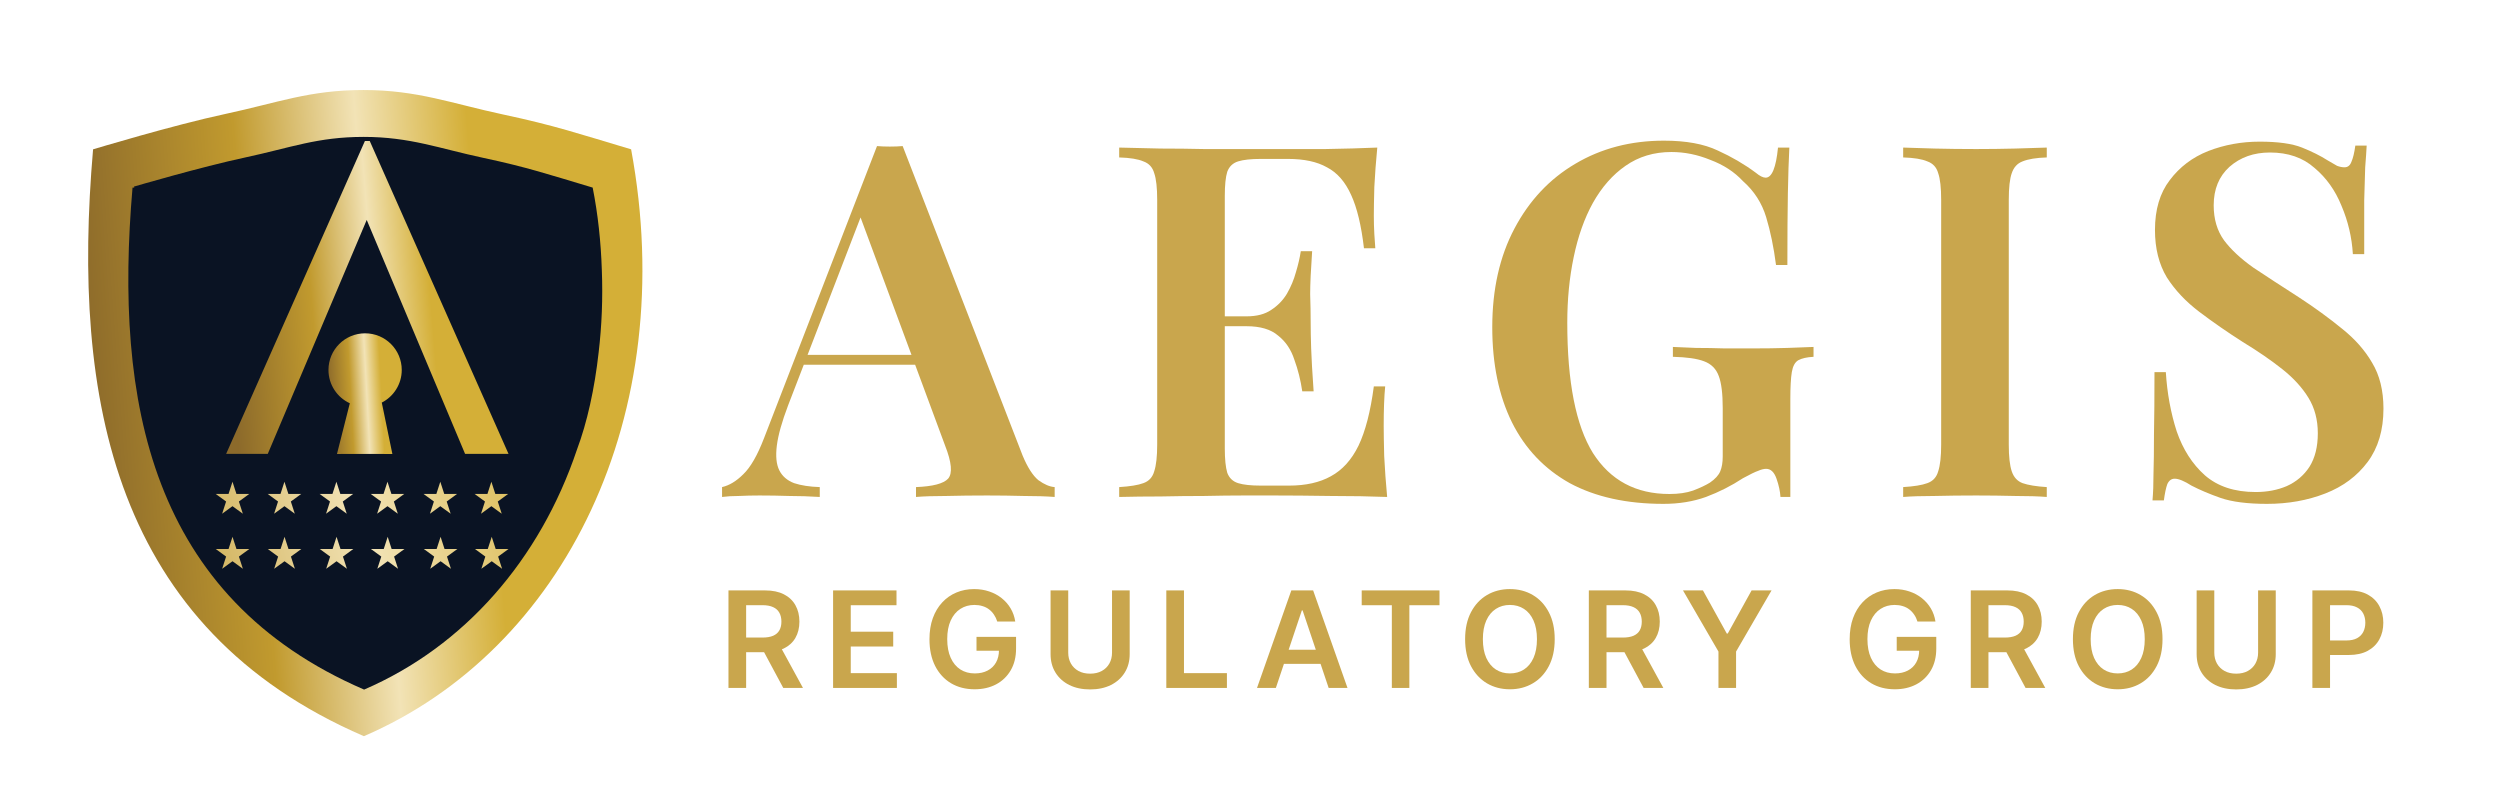 <svg xmlns="http://www.w3.org/2000/svg" width="1333" height="430" viewBox="0 0 1333 430" fill="none"><g clip-path="url(#clip0_181_159)"><path d="M193.802 48C222.651 48 240.852 55.21 268.404 61.077C295.955 66.945 308.788 71.367 336.511 79.621C336.563 79.833 335.743 80.108 335.343 79.842L336.511 79.621C362.832 221.448 300.69 346.618 194.031 392.53C60.687 334.941 38.103 213.041 49.628 79.621H50.768C50.464 79.842 49.712 79.832 49.628 79.621C49.628 79.621 92.236 66.736 120.134 60.766C148.344 54.73 164.952 48 193.802 48Z" fill="url(#paint0_linear_181_159)"></path><path d="M193.936 72.992C218.603 72.992 234.166 79.159 257.723 84.178C281.281 89.197 292.309 92.962 316.013 100.021C318.835 114.207 320.414 129.122 320.897 144.006C321.472 158.992 320.882 173.637 319.205 187.827C317.042 207.303 313.058 225.268 307.643 239.706C287.89 298.448 247.538 344.694 194.133 367.692C80.121 318.433 60.811 214.163 70.665 100.04H71.64C71.567 99.856 71.495 99.673 71.423 99.492C71.423 99.492 107.096 89.018 130.949 83.912C155.069 78.748 169.27 72.992 193.936 72.992Z" fill="#0A1323"></path><path d="M194.674 177.723C205.464 177.723 214.211 186.47 214.211 197.26C214.211 204.847 209.886 211.424 203.567 214.66L209.217 242.064C194.411 241.948 179.669 242.064 179.669 242.064L186.52 215.019C179.802 211.929 175.137 205.14 175.137 197.26C175.137 186.47 183.884 177.723 194.674 177.723Z" fill="url(#paint1_linear_181_159)"></path><path d="M230.279 194.101L229.088 190.813L225.132 180.895V179.893L230.279 194.101ZM195.537 117.273L142.782 241.986H120.586L194.572 75.176H197.146L271.132 241.986H247.971L195.537 117.273Z" fill="url(#paint2_linear_181_159)"></path><path d="M262.002 256.863L264.11 263.379H270.933L265.413 267.406L267.521 273.921L262.002 269.894L256.482 273.921L258.591 267.406L253.071 263.379H259.894L262.002 256.863Z" fill="url(#paint3_linear_181_159)"></path><path d="M234.77 256.863L236.878 263.379H243.7L238.181 267.406L240.289 273.921L234.77 269.894L229.25 273.921L231.358 267.406L225.839 263.379H232.661L234.77 256.863Z" fill="url(#paint4_linear_181_159)"></path><path d="M206.598 256.863L208.706 263.379H215.529L210.009 267.406L212.118 273.921L206.598 269.894L201.079 273.921L203.187 267.406L197.667 263.379H204.49L206.598 256.863Z" fill="url(#paint5_linear_181_159)"></path><path d="M179.366 256.863L181.474 263.379H188.297L182.777 267.406L184.885 273.921L179.366 269.894L173.846 273.921L175.955 267.406L170.435 263.379H177.258L179.366 256.863Z" fill="url(#paint6_linear_181_159)"></path><path d="M151.664 256.863L153.772 263.379H160.595L155.075 267.406L157.184 273.921L151.664 269.894L146.144 273.921L148.253 267.406L142.733 263.379H149.556L151.664 256.863Z" fill="url(#paint7_linear_181_159)"></path><path d="M123.962 256.863L126.07 263.379H132.893L127.373 267.406L129.482 273.921L123.962 269.894L118.443 273.921L120.551 267.406L115.031 263.379H121.854L123.962 256.863Z" fill="url(#paint8_linear_181_159)"></path><path d="M262.189 286.219L264.3 292.734H271.131L265.604 296.761L267.715 303.277L262.189 299.25L256.662 303.277L258.773 296.761L253.247 292.734H260.078L262.189 286.219Z" fill="url(#paint9_linear_181_159)"></path><path d="M234.922 286.219L237.033 292.734H243.864L238.337 296.761L240.448 303.277L234.922 299.25L229.395 303.277L231.506 296.761L225.98 292.734H232.811L234.922 286.219Z" fill="url(#paint10_linear_181_159)"></path><path d="M206.715 286.219L208.826 292.734H215.657L210.13 296.761L212.241 303.277L206.715 299.25L201.188 303.277L203.299 296.761L197.772 292.734H204.604L206.715 286.219Z" fill="url(#paint11_linear_181_159)"></path><path d="M179.448 286.219L181.559 292.734H188.39L182.863 296.761L184.974 303.277L179.448 299.25L173.921 303.277L176.032 296.761L170.505 292.734H177.337L179.448 286.219Z" fill="url(#paint12_linear_181_159)"></path><path d="M151.711 286.219L153.822 292.734H160.653L155.126 296.761L157.237 303.277L151.711 299.25L146.184 303.277L148.295 296.761L142.768 292.734H149.6L151.711 286.219Z" fill="url(#paint13_linear_181_159)"></path><path d="M123.973 286.219L126.084 292.734H132.916L127.389 296.761L129.5 303.277L123.973 299.25L118.447 303.277L120.558 296.761L115.031 292.734H121.862L123.973 286.219Z" fill="url(#paint14_linear_181_159)"></path><path d="M481.305 77.894L545.246 242.876C547.877 249.192 550.684 253.577 553.666 256.033C556.823 258.313 559.718 259.541 562.349 259.717V264.979C557.788 264.628 552.262 264.453 545.772 264.453C539.457 264.278 532.966 264.19 526.3 264.19C518.582 264.19 511.39 264.278 504.724 264.453C498.058 264.453 492.62 264.628 488.41 264.979V259.717C497.356 259.366 503.057 257.875 505.513 255.243C507.969 252.437 507.443 246.56 503.934 237.614L457.624 112.627L462.36 106.839L420.259 216.037C416.926 224.808 414.909 232 414.207 237.614C413.506 243.227 413.944 247.613 415.523 250.77C417.102 253.928 419.733 256.208 423.417 257.612C427.101 258.84 431.662 259.541 437.1 259.717V264.979C431.486 264.628 426.048 264.453 420.786 264.453C415.523 264.278 410.26 264.19 404.998 264.19C401.139 264.19 397.455 264.278 393.946 264.453C390.613 264.453 387.631 264.628 385 264.979V259.717C388.859 258.84 392.631 256.559 396.315 252.875C400.174 249.192 403.858 242.789 407.366 233.667L467.623 77.894C469.728 78.07 472.008 78.158 474.464 78.158C476.92 78.158 479.2 78.07 481.305 77.894ZM504.198 189.198V194.461H425.785L428.416 189.198H504.198Z" fill="#C9A64D"></path><path d="M734.368 78.684C733.666 85.876 733.14 92.893 732.789 99.734C732.613 106.4 732.526 111.487 732.526 114.996C732.526 118.329 732.613 121.574 732.789 124.731C732.964 127.714 733.14 130.257 733.315 132.362H727.263C725.86 120.258 723.579 110.786 720.422 103.944C717.264 96.927 712.966 92.016 707.528 89.209C702.266 86.227 695.337 84.736 686.741 84.736H672.269C667.007 84.736 662.972 85.174 660.165 86.051C657.359 86.928 655.429 88.77 654.376 91.577C653.499 94.384 653.061 98.682 653.061 104.47V239.193C653.061 244.806 653.499 249.104 654.376 252.086C655.429 254.893 657.359 256.735 660.165 257.612C662.972 258.489 667.007 258.927 672.269 258.927H687.268C696.214 258.927 703.669 257.261 709.634 253.928C715.773 250.595 720.685 245.157 724.369 237.614C728.053 229.895 730.772 219.37 732.526 206.038H738.578C738.051 211.476 737.788 218.493 737.788 227.089C737.788 230.772 737.876 236.123 738.051 243.14C738.402 250.156 738.929 257.436 739.63 264.979C730.684 264.628 720.597 264.453 709.37 264.453C698.144 264.278 688.145 264.19 679.374 264.19C675.339 264.19 669.989 264.19 663.323 264.19C656.832 264.19 649.728 264.278 642.009 264.453C634.466 264.453 626.748 264.541 618.854 264.716C611.136 264.716 603.768 264.804 596.751 264.979V259.717C602.54 259.366 606.838 258.664 609.644 257.612C612.627 256.559 614.556 254.454 615.433 251.297C616.486 248.139 617.012 243.403 617.012 237.088V106.575C617.012 100.085 616.486 95.349 615.433 92.367C614.556 89.209 612.627 87.104 609.644 86.051C606.838 84.823 602.54 84.122 596.751 83.946V78.684C603.768 78.859 611.136 79.035 618.854 79.21C626.748 79.21 634.466 79.298 642.009 79.473C649.728 79.473 656.832 79.473 663.323 79.473C669.989 79.473 675.339 79.473 679.374 79.473C687.443 79.473 696.565 79.473 706.739 79.473C717.089 79.298 726.298 79.035 734.368 78.684ZM692.004 168.674C692.004 168.674 692.004 169.551 692.004 171.305C692.004 173.059 692.004 173.937 692.004 173.937H645.167C645.167 173.937 645.167 173.059 645.167 171.305C645.167 169.551 645.167 168.674 645.167 168.674H692.004ZM699.635 133.941C698.933 143.94 698.582 151.571 698.582 156.833C698.758 162.096 698.845 166.92 698.845 171.305C698.845 175.691 698.933 180.515 699.108 185.777C699.284 191.04 699.722 198.671 700.424 208.67H694.372C693.495 202.705 692.092 197.092 690.162 191.829C688.408 186.391 685.513 182.094 681.479 178.936C677.619 175.603 672.006 173.937 664.638 173.937V168.674C670.076 168.674 674.462 167.534 677.795 165.253C681.303 162.973 684.11 160.078 686.215 156.57C688.32 152.886 689.899 149.115 690.951 145.255C692.179 141.221 693.056 137.449 693.583 133.941H699.635Z" fill="#C9A64D"></path><path d="M887.246 75C898.999 75 908.559 76.754 915.927 80.263C923.294 83.596 930.048 87.543 936.188 92.103C938.293 93.858 940.047 94.735 941.45 94.735C944.783 94.735 946.976 89.384 948.029 78.684H954.081C953.73 85.35 953.467 93.507 953.291 103.155C953.116 112.803 953.028 125.521 953.028 141.309H946.976C945.748 131.836 943.994 123.328 941.713 115.785C939.433 108.242 935.311 101.839 929.346 96.577C924.785 91.665 918.997 87.893 911.98 85.262C905.139 82.455 898.209 81.052 891.193 81.052C881.895 81.052 873.738 83.508 866.722 88.42C859.88 93.156 854.091 99.734 849.355 108.154C844.794 116.399 841.374 126.047 839.093 137.098C836.813 147.974 835.672 159.64 835.672 172.095C835.672 203.67 840.233 226.826 849.355 241.561C858.652 256.121 872.247 263.4 890.14 263.4C895.052 263.4 899.262 262.787 902.77 261.559C906.454 260.155 909.436 258.752 911.717 257.349C914.523 255.419 916.365 253.402 917.242 251.297C918.119 249.192 918.558 246.56 918.558 243.403V217.616C918.558 209.898 917.856 204.196 916.453 200.513C915.05 196.653 912.418 194.022 908.559 192.619C904.875 191.215 899.35 190.426 891.982 190.251V184.988C895.49 185.163 899.613 185.339 904.349 185.514C909.261 185.514 914.348 185.602 919.611 185.777C925.049 185.777 929.96 185.777 934.346 185.777C941.187 185.777 947.415 185.69 953.028 185.514C958.641 185.339 963.29 185.163 966.974 184.988V190.251C963.465 190.426 960.746 191.04 958.817 192.092C957.063 193.145 955.922 195.25 955.396 198.408C954.87 201.565 954.607 206.389 954.607 212.88V264.979H949.344C949.169 261.997 948.467 258.752 947.239 255.243C946.011 251.735 944.169 249.981 941.713 249.981C940.485 249.981 939.082 250.332 937.503 251.033C935.925 251.56 933.206 252.875 929.346 254.98C923.207 259.015 916.628 262.348 909.612 264.979C902.77 267.435 895.227 268.663 886.983 268.663C867.336 268.663 850.671 264.979 836.988 257.612C823.481 250.069 813.219 239.28 806.202 225.247C799.185 211.038 795.677 194.11 795.677 174.463C795.677 154.29 799.624 136.748 807.518 121.837C815.411 106.926 826.2 95.436 839.882 87.367C853.741 79.122 869.528 75 887.246 75Z" fill="#C9A64D"></path><path d="M1091.34 78.684V83.946C1085.72 84.122 1081.43 84.823 1078.44 86.051C1075.64 87.104 1073.71 89.209 1072.66 92.367C1071.6 95.349 1071.08 100.085 1071.08 106.575V237.088C1071.08 243.403 1071.6 248.139 1072.66 251.297C1073.71 254.454 1075.64 256.559 1078.44 257.612C1081.43 258.664 1085.72 259.366 1091.34 259.717V264.979C1086.95 264.628 1081.34 264.453 1074.5 264.453C1067.66 264.278 1060.73 264.19 1053.71 264.19C1045.82 264.19 1038.45 264.278 1031.61 264.453C1024.77 264.453 1019.15 264.628 1014.77 264.979V259.717C1020.56 259.366 1024.85 258.664 1027.66 257.612C1030.64 256.559 1032.57 254.454 1033.45 251.297C1034.5 248.139 1035.03 243.403 1035.03 237.088V106.575C1035.03 100.085 1034.5 95.349 1033.45 92.367C1032.57 89.209 1030.64 87.104 1027.66 86.051C1024.85 84.823 1020.56 84.122 1014.77 83.946V78.684C1019.15 78.859 1024.77 79.035 1031.61 79.21C1038.45 79.385 1045.82 79.473 1053.71 79.473C1060.73 79.473 1067.66 79.385 1074.5 79.21C1081.34 79.035 1086.95 78.859 1091.34 78.684Z" fill="#C9A64D"></path><path d="M1204.81 75.526C1214.64 75.526 1222.18 76.579 1227.44 78.684C1232.71 80.789 1237.27 83.069 1241.13 85.525C1243.23 86.753 1244.9 87.718 1246.13 88.42C1247.53 88.946 1248.84 89.209 1250.07 89.209C1251.83 89.209 1253.05 88.244 1253.76 86.315C1254.63 84.385 1255.33 81.49 1255.86 77.631H1261.91C1261.74 80.964 1261.47 84.823 1261.12 89.209C1260.95 93.594 1260.77 99.471 1260.6 106.839C1260.6 114.031 1260.6 123.591 1260.6 135.52H1254.55C1254.02 126.573 1252 117.978 1248.49 109.733C1245.16 101.488 1240.34 94.735 1234.02 89.472C1227.88 84.034 1219.99 81.315 1210.34 81.315C1201.74 81.315 1194.55 83.859 1188.76 88.946C1183.15 94.033 1180.34 100.874 1180.34 109.47C1180.34 116.838 1182.18 123.065 1185.87 128.152C1189.55 133.064 1194.73 137.888 1201.39 142.624C1208.23 147.185 1216.3 152.448 1225.6 158.412C1234.2 164.025 1241.91 169.639 1248.76 175.252C1255.6 180.69 1260.95 186.742 1264.81 193.408C1268.84 200.074 1270.86 208.231 1270.86 217.879C1270.86 229.281 1268.05 238.754 1262.44 246.297C1256.83 253.84 1249.28 259.454 1239.81 263.137C1230.34 266.821 1219.99 268.663 1208.76 268.663C1198.41 268.663 1190.17 267.611 1184.03 265.506C1178.06 263.4 1172.89 261.208 1168.5 258.927C1164.64 256.471 1161.66 255.243 1159.56 255.243C1157.8 255.243 1156.49 256.208 1155.61 258.138C1154.91 260.068 1154.29 262.962 1153.77 266.821H1147.71C1148.07 262.787 1148.24 258.05 1148.24 252.612C1148.42 247.174 1148.5 240.157 1148.5 231.562C1148.68 222.791 1148.77 211.739 1148.77 198.408H1154.82C1155.52 209.634 1157.45 220.16 1160.61 229.983C1163.94 239.631 1168.94 247.437 1175.61 253.402C1182.45 259.366 1191.48 262.348 1202.71 262.348C1208.85 262.348 1214.37 261.295 1219.29 259.19C1224.37 256.91 1228.41 253.489 1231.39 248.928C1234.37 244.192 1235.86 238.228 1235.86 231.036C1235.86 223.843 1234.2 217.528 1230.86 212.09C1227.53 206.652 1222.88 201.565 1216.92 196.829C1210.95 192.092 1203.94 187.268 1195.87 182.357C1187.62 177.094 1179.9 171.744 1172.71 166.306C1165.52 160.868 1159.73 154.728 1155.35 147.887C1151.14 140.87 1149.03 132.45 1149.03 122.626C1149.03 111.75 1151.66 102.892 1156.92 96.05C1162.19 89.034 1169.03 83.859 1177.45 80.526C1186.04 77.193 1195.17 75.526 1204.81 75.526Z" fill="#C9A64D"></path><path d="M388.422 366.813V314.809H407.916C411.91 314.809 415.26 315.503 417.968 316.891C420.692 318.279 422.748 320.226 424.136 322.731C425.54 325.22 426.243 328.123 426.243 331.441C426.243 334.776 425.532 337.671 424.111 340.125C422.706 342.563 420.633 344.451 417.892 345.788C415.15 347.108 411.783 347.769 407.789 347.769H393.905V339.948H406.52C408.855 339.948 410.767 339.626 412.257 338.983C413.746 338.323 414.846 337.366 415.556 336.113C416.284 334.844 416.648 333.286 416.648 331.441C416.648 329.596 416.284 328.021 415.556 326.718C414.829 325.398 413.72 324.399 412.231 323.722C410.742 323.028 408.821 322.68 406.469 322.68H397.839V366.813H388.422ZM415.277 343.249L428.146 366.813H417.638L404.997 343.249H415.277Z" fill="#C9A64D"></path><path d="M444.203 366.813V314.809H478.014V322.706H453.62V336.824H476.262V344.722H453.62V358.916H478.217V366.813H444.203Z" fill="#C9A64D"></path><path d="M531.739 331.416C531.316 330.044 530.732 328.817 529.987 327.734C529.26 326.633 528.38 325.694 527.348 324.915C526.332 324.136 525.165 323.552 523.845 323.163C522.525 322.757 521.086 322.554 519.53 322.554C516.738 322.554 514.25 323.256 512.067 324.661C509.884 326.066 508.166 328.131 506.914 330.857C505.679 333.566 505.061 336.867 505.061 340.76C505.061 344.688 505.679 348.014 506.914 350.74C508.15 353.465 509.867 355.539 512.067 356.961C514.267 358.366 516.822 359.069 519.733 359.069C522.373 359.069 524.657 358.561 526.586 357.545C528.532 356.529 530.03 355.09 531.079 353.228C532.128 351.349 532.653 349.148 532.653 346.626L534.785 346.956H520.672V339.592H541.765V345.839C541.765 350.291 540.818 354.142 538.922 357.393C537.027 360.643 534.421 363.148 531.104 364.909C527.788 366.653 523.98 367.524 519.682 367.524C514.893 367.524 510.688 366.449 507.067 364.299C503.462 362.133 500.645 359.06 498.614 355.082C496.6 351.087 495.593 346.347 495.593 340.862C495.593 336.664 496.186 332.914 497.37 329.613C498.572 326.312 500.247 323.51 502.396 321.208C504.545 318.888 507.067 317.128 509.96 315.926C512.854 314.707 516.001 314.098 519.403 314.098C522.279 314.098 524.962 314.521 527.449 315.367C529.937 316.197 532.145 317.382 534.074 318.922C536.02 320.463 537.619 322.291 538.872 324.407C540.124 326.523 540.945 328.859 541.334 331.416H531.739Z" fill="#C9A64D"></path><path d="M592.933 314.809H602.35V348.784C602.35 352.509 601.47 355.784 599.711 358.611C597.968 361.439 595.514 363.648 592.349 365.239C589.185 366.813 585.488 367.601 581.257 367.601C577.01 367.601 573.304 366.813 570.139 365.239C566.975 363.648 564.521 361.439 562.778 358.611C561.035 355.784 560.164 352.509 560.164 348.784V314.809H569.581V347.997C569.581 350.164 570.055 352.094 571.002 353.787C571.967 355.48 573.321 356.809 575.064 357.774C576.807 358.722 578.871 359.196 581.257 359.196C583.643 359.196 585.708 358.722 587.451 357.774C589.21 356.809 590.564 355.48 591.512 353.787C592.459 352.094 592.933 350.164 592.933 347.997V314.809Z" fill="#C9A64D"></path><path d="M621.878 366.813V314.809H631.295V358.916H654.191V366.813H621.878Z" fill="#C9A64D"></path><path d="M680.287 366.813H670.235L688.536 314.809H700.162L718.488 366.813H708.437L694.552 325.474H694.146L680.287 366.813ZM680.617 346.423H708.031V353.99H680.617V346.423Z" fill="#C9A64D"></path><path d="M726.061 322.706V314.809H767.537V322.706H751.469V366.813H742.129V322.706H726.061Z" fill="#C9A64D"></path><path d="M828.972 340.811C828.972 346.414 827.923 351.214 825.825 355.209C823.744 359.187 820.901 362.234 817.296 364.35C813.709 366.466 809.639 367.524 805.087 367.524C800.535 367.524 796.457 366.466 792.852 364.35C789.265 362.217 786.422 359.162 784.324 355.183C782.242 351.188 781.201 346.397 781.201 340.811C781.201 335.208 782.242 330.417 784.324 326.439C786.422 322.443 789.265 319.388 792.852 317.272C796.457 315.156 800.535 314.098 805.087 314.098C809.639 314.098 813.709 315.156 817.296 317.272C820.901 319.388 823.744 322.443 825.825 326.439C827.923 330.417 828.972 335.208 828.972 340.811ZM819.505 340.811C819.505 336.867 818.887 333.54 817.652 330.832C816.433 328.106 814.741 326.049 812.575 324.661C810.409 323.256 807.913 322.554 805.087 322.554C802.261 322.554 799.765 323.256 797.599 324.661C795.433 326.049 793.732 328.106 792.497 330.832C791.279 333.54 790.669 336.867 790.669 340.811C790.669 344.755 791.279 348.09 792.497 350.816C793.732 353.524 795.433 355.581 797.599 356.986C799.765 358.374 802.261 359.069 805.087 359.069C807.913 359.069 810.409 358.374 812.575 356.986C814.741 355.581 816.433 353.524 817.652 350.816C818.887 348.09 819.505 344.755 819.505 340.811Z" fill="#C9A64D"></path><path d="M847.168 366.813V314.809H866.662C870.656 314.809 874.006 315.503 876.714 316.891C879.438 318.279 881.494 320.226 882.882 322.731C884.286 325.22 884.989 328.123 884.989 331.441C884.989 334.776 884.278 337.671 882.856 340.125C881.452 342.563 879.379 344.451 876.638 345.788C873.896 347.108 870.529 347.769 866.535 347.769H852.651V339.948H865.266C867.601 339.948 869.513 339.626 871.003 338.983C872.492 338.323 873.592 337.366 874.302 336.113C875.03 334.844 875.394 333.286 875.394 331.441C875.394 329.596 875.03 328.021 874.302 326.718C873.575 325.398 872.466 324.399 870.977 323.722C869.488 323.028 867.567 322.68 865.215 322.68H856.585V366.813H847.168ZM874.023 343.249L886.892 366.813H876.384L863.743 343.249H874.023Z" fill="#C9A64D"></path><path d="M897.371 314.809H908.007L920.724 337.815H921.231L933.948 314.809H944.584L925.673 347.413V366.813H916.282V347.413L897.371 314.809Z" fill="#C9A64D"></path><path d="M1022.39 331.416C1021.97 330.044 1021.39 328.817 1020.64 327.734C1019.91 326.633 1019.03 325.694 1018 324.915C1016.99 324.136 1015.82 323.552 1014.5 323.163C1013.18 322.757 1011.74 322.554 1010.18 322.554C1007.39 322.554 1004.9 323.256 1002.72 324.661C1000.54 326.066 998.821 328.131 997.569 330.857C996.333 333.566 995.716 336.867 995.716 340.76C995.716 344.688 996.333 348.014 997.569 350.74C998.804 353.465 1000.52 355.539 1002.72 356.961C1004.92 358.366 1007.48 359.069 1010.39 359.069C1013.03 359.069 1015.31 358.561 1017.24 357.545C1019.19 356.529 1020.68 355.09 1021.73 353.228C1022.78 351.349 1023.31 349.148 1023.31 346.626L1025.44 346.956H1011.33V339.592H1032.42V345.839C1032.42 350.291 1031.47 354.142 1029.58 357.393C1027.68 360.643 1025.08 363.148 1021.76 364.909C1018.44 366.653 1014.63 367.524 1010.34 367.524C1005.55 367.524 1001.34 366.449 997.721 364.299C994.117 362.133 991.299 359.06 989.269 355.082C987.255 351.087 986.248 346.347 986.248 340.862C986.248 336.664 986.84 332.914 988.025 329.613C989.226 326.312 990.902 323.51 993.051 321.208C995.2 318.888 997.721 317.128 1000.61 315.926C1003.51 314.707 1006.66 314.098 1010.06 314.098C1012.93 314.098 1015.62 314.521 1018.1 315.367C1020.59 316.197 1022.8 317.382 1024.73 318.922C1026.67 320.463 1028.27 322.291 1029.53 324.407C1030.78 326.523 1031.6 328.859 1031.99 331.416H1022.39Z" fill="#C9A64D"></path><path d="M1050.82 366.813V314.809H1070.31C1074.31 314.809 1077.66 315.503 1080.36 316.891C1083.09 318.279 1085.14 320.226 1086.53 322.731C1087.94 325.22 1088.64 328.123 1088.64 331.441C1088.64 334.776 1087.93 337.671 1086.51 340.125C1085.1 342.563 1083.03 344.451 1080.29 345.788C1077.55 347.108 1074.18 347.769 1070.19 347.769H1056.3V339.948H1068.92C1071.25 339.948 1073.16 339.626 1074.65 338.983C1076.14 338.323 1077.24 337.366 1077.95 336.113C1078.68 334.844 1079.04 333.286 1079.04 331.441C1079.04 329.596 1078.68 328.021 1077.95 326.718C1077.23 325.398 1076.12 324.399 1074.63 323.722C1073.14 323.028 1071.22 322.68 1068.87 322.68H1060.24V366.813H1050.82ZM1077.67 343.249L1090.54 366.813H1080.03L1067.39 343.249H1077.67Z" fill="#C9A64D"></path><path d="M1153.05 340.811C1153.05 346.414 1152 351.214 1149.9 355.209C1147.82 359.187 1144.98 362.234 1141.37 364.35C1137.79 366.466 1133.72 367.524 1129.17 367.524C1124.61 367.524 1120.53 366.466 1116.93 364.35C1113.34 362.217 1110.5 359.162 1108.4 355.183C1106.32 351.188 1105.28 346.397 1105.28 340.811C1105.28 335.208 1106.32 330.417 1108.4 326.439C1110.5 322.443 1113.34 319.388 1116.93 317.272C1120.53 315.156 1124.61 314.098 1129.17 314.098C1133.72 314.098 1137.79 315.156 1141.37 317.272C1144.98 319.388 1147.82 322.443 1149.9 326.439C1152 330.417 1153.05 335.208 1153.05 340.811ZM1143.58 340.811C1143.58 336.867 1142.97 333.54 1141.73 330.832C1140.51 328.106 1138.82 326.049 1136.65 324.661C1134.49 323.256 1131.99 322.554 1129.17 322.554C1126.34 322.554 1123.84 323.256 1121.68 324.661C1119.51 326.049 1117.81 328.106 1116.58 330.832C1115.36 333.54 1114.75 336.867 1114.75 340.811C1114.75 344.755 1115.36 348.09 1116.58 350.816C1117.81 353.524 1119.51 355.581 1121.68 356.986C1123.84 358.374 1126.34 359.069 1129.17 359.069C1131.99 359.069 1134.49 358.374 1136.65 356.986C1138.82 355.581 1140.51 353.524 1141.73 350.816C1142.97 348.09 1143.58 344.755 1143.58 340.811Z" fill="#C9A64D"></path><path d="M1204.02 314.809H1213.43V348.784C1213.43 352.509 1212.55 355.784 1210.79 358.611C1209.05 361.439 1206.6 363.648 1203.43 365.239C1200.27 366.813 1196.57 367.601 1192.34 367.601C1188.09 367.601 1184.39 366.813 1181.22 365.239C1178.06 363.648 1175.6 361.439 1173.86 358.611C1172.12 355.784 1171.25 352.509 1171.25 348.784V314.809H1180.66V347.997C1180.66 350.164 1181.14 352.094 1182.08 353.787C1183.05 355.48 1184.4 356.809 1186.15 357.774C1187.89 358.722 1189.95 359.196 1192.34 359.196C1194.73 359.196 1196.79 358.722 1198.53 357.774C1200.29 356.809 1201.65 355.48 1202.59 353.787C1203.54 352.094 1204.02 350.164 1204.02 347.997V314.809Z" fill="#C9A64D"></path><path d="M1232.96 366.813V314.809H1252.45C1256.45 314.809 1259.8 315.554 1262.51 317.043C1265.23 318.533 1267.29 320.581 1268.67 323.188C1270.08 325.778 1270.78 328.724 1270.78 332.025C1270.78 335.36 1270.08 338.323 1268.67 340.913C1267.27 343.503 1265.2 345.543 1262.46 347.032C1259.71 348.505 1256.34 349.241 1252.33 349.241H1239.41V341.497H1251.06C1253.39 341.497 1255.31 341.09 1256.8 340.278C1258.28 339.465 1259.38 338.348 1260.1 336.926C1260.82 335.504 1261.19 333.87 1261.19 332.025C1261.19 330.18 1260.82 328.555 1260.1 327.15C1259.38 325.745 1258.28 324.653 1256.77 323.874C1255.28 323.078 1253.36 322.68 1251.01 322.68H1242.38V366.813H1232.96Z" fill="#C9A64D"></path></g><defs><linearGradient id="paint0_linear_181_159" x1="47" y1="220.477" x2="342.472" y2="197.857" gradientUnits="userSpaceOnUse"><stop stop-color="#8C6A2B"></stop><stop offset="0.3" stop-color="#C19A2E"></stop><stop offset="0.52" stop-color="#F2E3B6"></stop><stop offset="0.72" stop-color="#D4AF37"></stop></linearGradient><linearGradient id="paint1_linear_181_159" x1="175.137" y1="209.933" x2="214.316" y2="207.809" gradientUnits="userSpaceOnUse"><stop stop-color="#8C6A2B"></stop><stop offset="0.3" stop-color="#C19A2E"></stop><stop offset="0.52" stop-color="#F2E3B6"></stop><stop offset="0.72" stop-color="#D4AF37"></stop></linearGradient><linearGradient id="paint2_linear_181_159" x1="120.586" y1="158.683" x2="271.005" y2="146.568" gradientUnits="userSpaceOnUse"><stop stop-color="#8C6A2B"></stop><stop offset="0.3" stop-color="#C19A2E"></stop><stop offset="0.52" stop-color="#F2E3B6"></stop><stop offset="0.72" stop-color="#D4AF37"></stop></linearGradient><linearGradient id="paint3_linear_181_159" x1="-133.5" y1="280" x2="451.003" y2="116.927" gradientUnits="userSpaceOnUse"><stop stop-color="#8C6A2B"></stop><stop offset="0.3" stop-color="#C19A2E"></stop><stop offset="0.52" stop-color="#F2E3B6"></stop><stop offset="0.72" stop-color="#D4AF37"></stop></linearGradient><linearGradient id="paint4_linear_181_159" x1="-133.5" y1="280" x2="451.003" y2="116.927" gradientUnits="userSpaceOnUse"><stop stop-color="#8C6A2B"></stop><stop offset="0.3" stop-color="#C19A2E"></stop><stop offset="0.52" stop-color="#F2E3B6"></stop><stop offset="0.72" stop-color="#D4AF37"></stop></linearGradient><linearGradient id="paint5_linear_181_159" x1="-133.5" y1="280" x2="451.003" y2="116.927" gradientUnits="userSpaceOnUse"><stop stop-color="#8C6A2B"></stop><stop offset="0.3" stop-color="#C19A2E"></stop><stop offset="0.52" stop-color="#F2E3B6"></stop><stop offset="0.72" stop-color="#D4AF37"></stop></linearGradient><linearGradient id="paint6_linear_181_159" x1="-133.5" y1="280" x2="451.003" y2="116.927" gradientUnits="userSpaceOnUse"><stop stop-color="#8C6A2B"></stop><stop offset="0.3" stop-color="#C19A2E"></stop><stop offset="0.52" stop-color="#F2E3B6"></stop><stop offset="0.72" stop-color="#D4AF37"></stop></linearGradient><linearGradient id="paint7_linear_181_159" x1="-133.5" y1="280" x2="451.003" y2="116.927" gradientUnits="userSpaceOnUse"><stop stop-color="#8C6A2B"></stop><stop offset="0.3" stop-color="#C19A2E"></stop><stop offset="0.52" stop-color="#F2E3B6"></stop><stop offset="0.72" stop-color="#D4AF37"></stop></linearGradient><linearGradient id="paint8_linear_181_159" x1="-133.5" y1="280" x2="451.003" y2="116.927" gradientUnits="userSpaceOnUse"><stop stop-color="#8C6A2B"></stop><stop offset="0.3" stop-color="#C19A2E"></stop><stop offset="0.52" stop-color="#F2E3B6"></stop><stop offset="0.72" stop-color="#D4AF37"></stop></linearGradient><linearGradient id="paint9_linear_181_159" x1="-133.5" y1="280" x2="451.003" y2="116.927" gradientUnits="userSpaceOnUse"><stop stop-color="#8C6A2B"></stop><stop offset="0.3" stop-color="#C19A2E"></stop><stop offset="0.52" stop-color="#F2E3B6"></stop><stop offset="0.72" stop-color="#D4AF37"></stop></linearGradient><linearGradient id="paint10_linear_181_159" x1="-133.5" y1="280" x2="451.003" y2="116.927" gradientUnits="userSpaceOnUse"><stop stop-color="#8C6A2B"></stop><stop offset="0.3" stop-color="#C19A2E"></stop><stop offset="0.52" stop-color="#F2E3B6"></stop><stop offset="0.72" stop-color="#D4AF37"></stop></linearGradient><linearGradient id="paint11_linear_181_159" x1="-133.5" y1="280" x2="451.003" y2="116.927" gradientUnits="userSpaceOnUse"><stop stop-color="#8C6A2B"></stop><stop offset="0.3" stop-color="#C19A2E"></stop><stop offset="0.52" stop-color="#F2E3B6"></stop><stop offset="0.72" stop-color="#D4AF37"></stop></linearGradient><linearGradient id="paint12_linear_181_159" x1="-133.5" y1="280" x2="451.003" y2="116.927" gradientUnits="userSpaceOnUse"><stop stop-color="#8C6A2B"></stop><stop offset="0.3" stop-color="#C19A2E"></stop><stop offset="0.52" stop-color="#F2E3B6"></stop><stop offset="0.72" stop-color="#D4AF37"></stop></linearGradient><linearGradient id="paint13_linear_181_159" x1="-133.5" y1="280" x2="451.003" y2="116.927" gradientUnits="userSpaceOnUse"><stop stop-color="#8C6A2B"></stop><stop offset="0.3" stop-color="#C19A2E"></stop><stop offset="0.52" stop-color="#F2E3B6"></stop><stop offset="0.72" stop-color="#D4AF37"></stop></linearGradient><linearGradient id="paint14_linear_181_159" x1="-133.5" y1="280" x2="451.003" y2="116.927" gradientUnits="userSpaceOnUse"><stop stop-color="#8C6A2B"></stop><stop offset="0.3" stop-color="#C19A2E"></stop><stop offset="0.52" stop-color="#F2E3B6"></stop><stop offset="0.72" stop-color="#D4AF37"></stop></linearGradient><clipPath id="clip0_181_159"><rect width="1333" height="430" fill="white"></rect></clipPath></defs></svg>